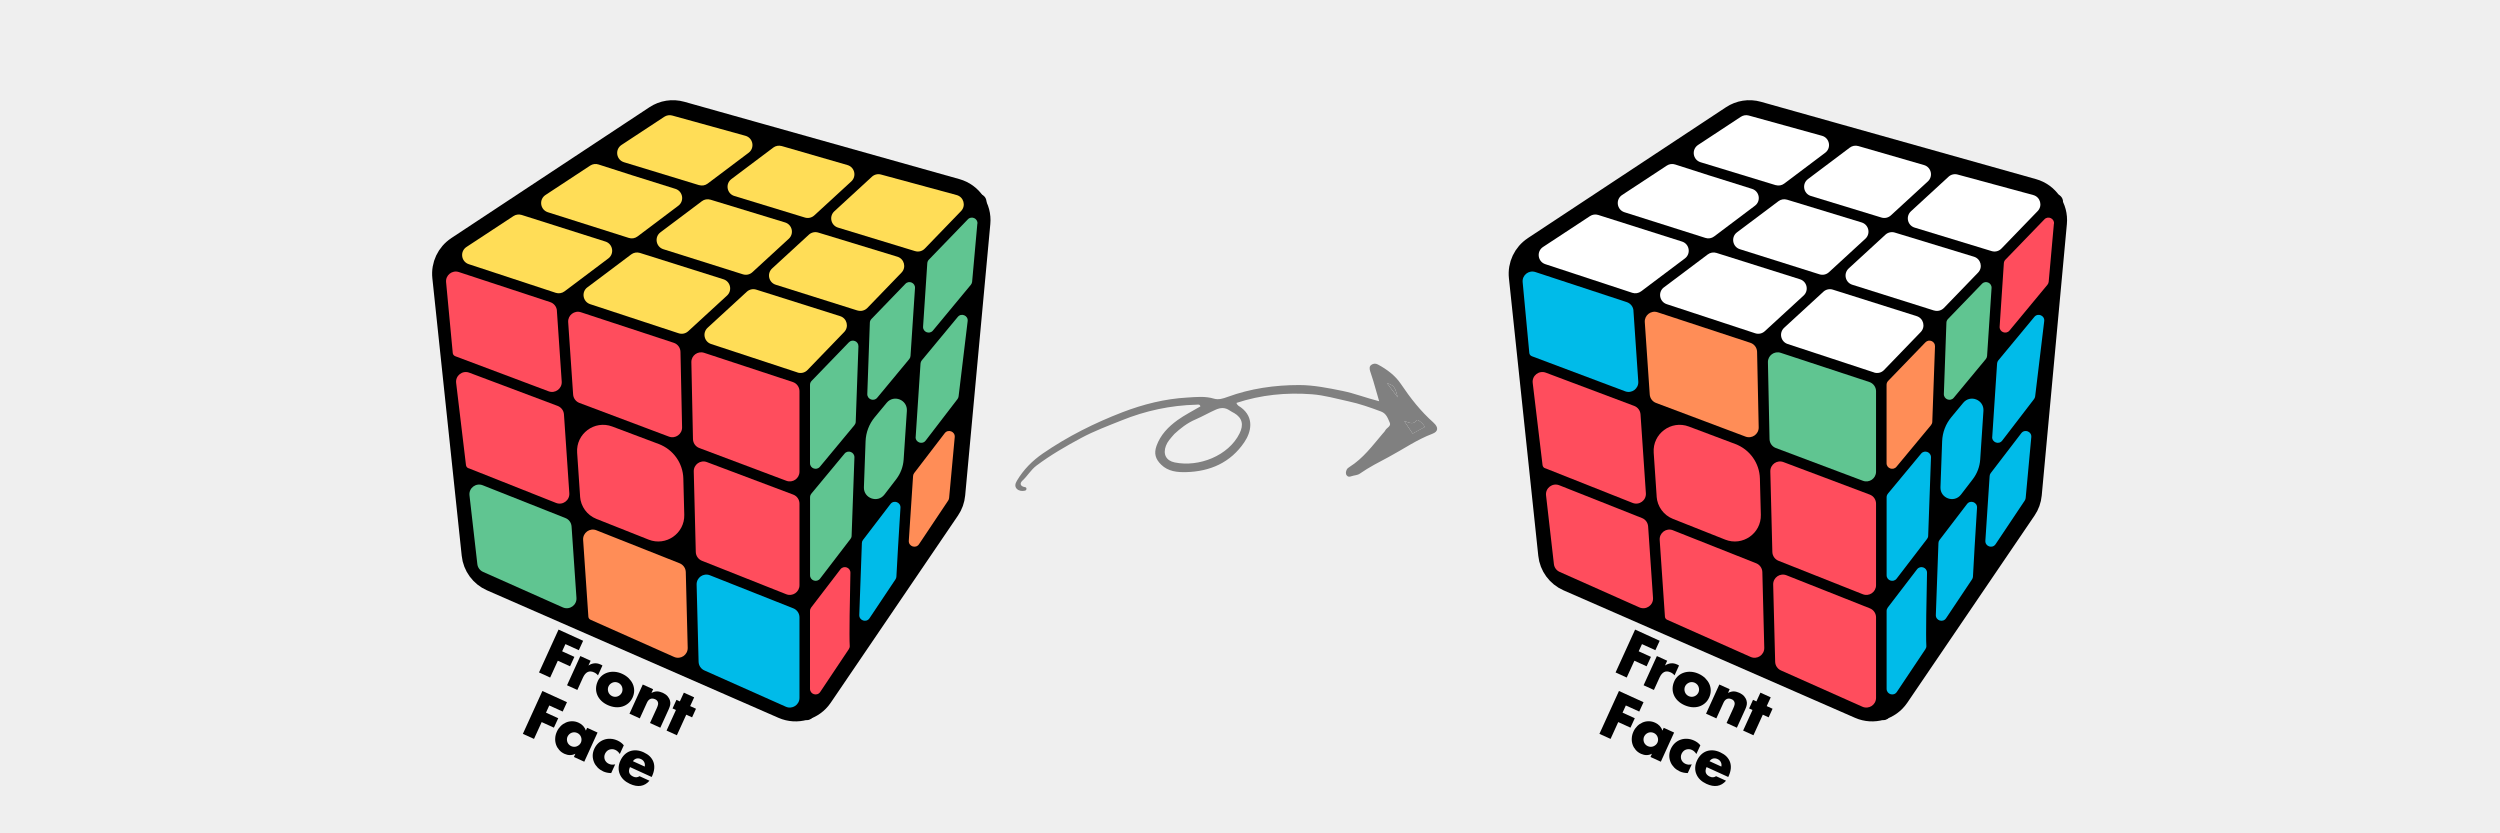 <?xml version="1.0" encoding="UTF-8"?>
<svg id="_レイヤー_2" data-name="レイヤー_2" xmlns="http://www.w3.org/2000/svg" viewBox="0 0 480 160">
  <defs>
    <style>
      .cls-1 {
        stroke-width: 4px;
      }

      .cls-1, .cls-2, .cls-3 {
        fill: none;
        stroke: #000;
        stroke-linecap: round;
        stroke-linejoin: round;
      }

      .cls-2 {
        stroke-width: 3px;
      }

      .cls-4 {
        fill: #ff4d5d;
      }

      .cls-5 {
        fill: gray;
      }

      .cls-6 {
        fill: #60c591;
      }

      .cls-7 {
        fill: #efefef;
      }

      .cls-8 {
        fill: #ff8d57;
      }

      .cls-3 {
        stroke-width: 2px;
      }

      .cls-9 {
        fill: #00bbe9;
      }

      .cls-10 {
        fill: #ffdd57;
      }

      .cls-11 {
        fill: #fff;
      }
    </style>
  </defs>
  <g id="_レイヤー_2-2" data-name="レイヤー_2">
    <g>
      <rect class="cls-7" width="480" height="160"/>
      <g>
        <g>
          <g>
            <path class="cls-1" d="M87.73,47.4l38.06-25.14c1.49-.99,3.34-1.28,5.07-.79l52.82,14.85c2.87.81,4.75,3.54,4.47,6.51l-4.83,52.13c-.1,1.04-.45,2.04-1.04,2.9l-24.44,35.95c-1.67,2.46-4.85,3.37-7.57,2.18l-55.97-24.48c-2.03-.89-3.43-2.8-3.66-5l-5.64-53.31c-.24-2.29.81-4.53,2.74-5.8Z"/>
            <polyline class="cls-2" points="187.9 38.74 155.73 73.23 85.36 50.16"/>
            <line class="cls-2" x1="155.73" y1="73.23" x2="154.87" y2="136.77"/>
            <polyline class="cls-3" points="168.47 32.1 130.61 65.16 132.97 128.14"/>
            <polyline class="cls-3" points="147.92 27.27 107.91 56.3 111.56 118.85"/>
            <polyline class="cls-3" points="100.45 40.13 167.01 61.83 164.34 123.95"/>
            <polyline class="cls-3" points="114.34 30.12 178.03 50.4 173.29 110.89"/>
            <polyline class="cls-3" points="86.48 69.55 155.69 94.88 186.7 56.96"/>
            <polyline class="cls-3" points="183.76 79.04 155.67 116.74 89.07 91.08"/>
            <g>
              <path d="M85.8,68.45l-1.6-17.01c-.04-.4.13-.79.44-1.03.21-.17.46-.25.72-.25-.09-.14-.15-.31-.18-.48-.06-.45.14-.89.52-1.14l12.95-8.52c.3-.2.67-.25,1.01-.14l.78.25c-.06-.12-.11-.25-.13-.39-.06-.45.14-.9.52-1.15l12.62-8.3c.26-.17.58-.23.89-.17.11.02.22.06.32.12.05.02.14.05.25.09-.01-.05-.03-.1-.03-.16-.06-.45.14-.9.52-1.15l12.22-8.03c.29-.19.64-.24.96-.15l18.49,5.12c.43.12.76.48.84.92.03.13.02.27,0,.4l.58-.43c.3-.22.68-.29,1.04-.19l16.67,4.82c.41.12.72.45.82.86.03.11.03.22.03.33l.31-.29c.3-.27.72-.38,1.11-.27l18.53,5.03c.4.11.72.42.83.83.06.22.05.44,0,.64l.07.14c.17,0,.35.03.51.1.46.21.73.68.69,1.18l-1.3,14.49c-.02.24-.11.46-.27.65l-1.11,1.33-.05.38c.11.01.22.04.33.09.48.21.77.71.71,1.23l-2.21,18.35c-.03.21-.11.41-.23.58l-1.16,1.52-.04.41c.11,0,.22.03.32.07.49.19.79.68.75,1.21l-1.45,15.66c-.02.2-.09.38-.19.55l-7.97,11.93c-.22.33-.6.52-.98.52-.13,0-.25-.02-.38-.06-.1-.03-.19-.08-.27-.14l-.2.29c-.05.96-.08,1.61-.09,1.81.02.26-.05.52-.2.74l-7.27,10.88c-.22.33-.6.52-.98.52-.12,0-.24-.02-.36-.06-.06-.02-.12-.04-.18-.07,0,.5.02.86.04,1.05.1.33.06.7-.15,1l-7.69,11.5c-.22.33-.6.52-.98.52-.11,0-.23-.02-.34-.05-.11-.03-.22-.09-.31-.15l-.22.33c-.06.3-.24.57-.51.75-.19.13-.42.19-.64.19-.16,0-.33-.03-.48-.1l-19.34-8.61c-.42-.19-.69-.59-.7-1.05v-.14c-.07.07-.13.13-.21.18-.2.13-.43.2-.66.2-.16,0-.33-.03-.48-.1l-19.26-8.58c-.29-.13-.51-.36-.62-.66-.05-.14-.08-.28-.08-.42-.04.03-.07.06-.11.09-.2.14-.44.21-.68.21-.16,0-.33-.03-.48-.1l-19.12-8.52c-.38-.17-.65-.53-.69-.95l-1.98-17.35c-.05-.41.13-.82.46-1.07.04-.03.08-.05.12-.08-.14-.04-.26-.11-.38-.2-.25-.19-.41-.48-.44-.79l-2.33-19.39c-.05-.41.12-.82.44-1.07.04-.03.08-.06.13-.09-.14-.05-.27-.12-.38-.21-.24-.2-.39-.49-.42-.8Z"/>
              <g>
                <path class="cls-6" d="M175.81,83.89l.93-14.09c.01-.22.1-.44.24-.61l6.92-8.35c.68-.82,2.02-.25,1.89.81l-1.74,14.45c-.02.19-.1.37-.21.52l-6.12,7.98c-.64.84-1.99.34-1.92-.72Z"/>
                <path class="cls-6" d="M165.87,93.55l.32-8.82c.06-1.7.68-3.33,1.77-4.64l2.28-2.75c1.36-1.64,4.02-.58,3.88,1.55l-.62,9.34c-.09,1.36-.58,2.67-1.41,3.76l-2.28,2.97c-1.3,1.7-4.02.72-3.94-1.41Z"/>
                <path class="cls-6" d="M155.77,94.79l6.38-7.69c.65-.79,1.93-.3,1.9.72l-.54,15.05c0,.22-.08.44-.22.61l-5.84,7.62c-.62.81-1.92.37-1.92-.65v-14.98c0-.25.09-.49.25-.68Z"/>
                <path class="cls-8" d="M183.31,83.92l-1.08,11.69c-.02.18-.08.35-.18.5l-5.6,8.38c-.61.91-2.03.43-1.96-.67l.82-12.42c.01-.21.09-.41.22-.58l5.86-7.65c.65-.85,2.02-.32,1.92.75Z"/>
                <path class="cls-9" d="M172.89,97.49c-.28,4.44-.72,11.68-.78,13.2,0,.2-.07.38-.18.55l-4.99,7.47c-.6.9-2,.44-1.96-.63l.5-13.81c0-.22.08-.44.22-.61l5.27-6.89c.64-.84,1.99-.34,1.92.72Z"/>
                <path class="cls-4" d="M155.52,132.26v-14.96c0-.24.08-.46.22-.65l5.62-7.34c.63-.82,1.94-.37,1.92.67-.1,4.52-.25,12.32-.13,13.99.02.24-.04.46-.17.66l-5.5,8.23c-.59.88-1.96.46-1.96-.6Z"/>
                <path class="cls-6" d="M187.65,42.94l-1,11.14c-.02.22-.1.42-.24.59l-7.29,8.8c-.66.8-1.96.28-1.89-.75l.81-12.19c.02-.25.12-.49.3-.67l7.49-7.75c.7-.73,1.93-.17,1.84.84Z"/>
                <path class="cls-6" d="M175.68,55.31l-.86,13.02c-.01.22-.1.44-.24.61l-6.16,7.43c-.65.79-1.93.3-1.9-.72l.49-13.69c0-.26.12-.52.3-.71l6.53-6.76c.69-.72,1.91-.18,1.84.82Z"/>
                <path class="cls-6" d="M155.83,73.13l7.15-7.4c.68-.71,1.88-.2,1.84.78l-.52,14.47c0,.24-.1.46-.25.65l-6.63,7.99c-.64.77-1.9.32-1.9-.68v-15.06c0-.28.11-.54.3-.74Z"/>
              </g>
              <g>
                <path class="cls-10" d="M150.09,28.04l12.62,3.65c1.39.4,1.8,2.16.74,3.14l-7.11,6.53c-.48.44-1.16.6-1.79.41l-13.55-4.14c-1.45-.44-1.78-2.34-.57-3.25l8.03-6.04c.46-.35,1.07-.46,1.63-.3Z"/>
                <path class="cls-10" d="M136.42,38.34l14.32,4.37c1.37.42,1.76,2.16.71,3.13l-7,6.43c-.49.45-1.18.6-1.81.4l-15.28-4.82c-1.43-.45-1.76-2.34-.56-3.24l7.96-5.98c.47-.36,1.09-.46,1.65-.29Z"/>
                <path class="cls-10" d="M120.73,45.68l-15.54-4.93c-1.48-.47-1.76-2.45-.46-3.31l8.59-5.65c.48-.31,1.06-.39,1.6-.21,2.44.82,9.79,3.13,14.76,4.68,1.44.45,1.76,2.34.56,3.24l-7.84,5.9c-.48.36-1.1.47-1.67.28Z"/>
                <path class="cls-10" d="M134.23,35.55l-14.42-4.4c-1.5-.46-1.79-2.45-.48-3.32l8.22-5.41c.45-.29,1-.38,1.51-.24l14.06,3.89c1.48.41,1.84,2.34.62,3.26l-7.87,5.92c-.47.36-1.09.46-1.65.29Z"/>
                <path class="cls-10" d="M175.68,48.21l-14.78-4.51c-1.37-.42-1.76-2.16-.71-3.13l7.22-6.64c.47-.43,1.12-.59,1.74-.42l14.53,3.94c1.36.37,1.82,2.06.85,3.07l-6.97,7.21c-.48.5-1.21.69-1.87.48Z"/>
                <path class="cls-10" d="M164.64,59.62l-15.7-4.95c-1.36-.43-1.74-2.16-.69-3.13l7.05-6.48c.48-.44,1.16-.6,1.79-.41l15.21,4.64c1.32.4,1.75,2.06.79,3.05l-6.56,6.79c-.49.5-1.22.69-1.89.48Z"/>
                <path class="cls-10" d="M153.12,71.51l-16.59-5.46c-1.34-.44-1.71-2.16-.67-3.12l7.53-6.92c.49-.45,1.18-.6,1.81-.4l16.11,5.09c1.31.41,1.73,2.06.77,3.05l-7.05,7.3c-.49.51-1.23.69-1.91.47Z"/>
                <path class="cls-10" d="M89.56,47.42l9.02-5.93c.47-.31,1.04-.39,1.58-.22l16.09,5.11c1.43.45,1.75,2.34.55,3.24l-8.41,6.32c-.48.36-1.12.47-1.69.28l-16.7-5.5c-1.47-.48-1.73-2.45-.44-3.3Z"/>
                <path class="cls-10" d="M112.78,55.17l8.41-6.32c.48-.36,1.1-.47,1.67-.29l16.04,5.06c1.36.43,1.74,2.16.69,3.13l-7.46,6.85c-.49.45-1.19.6-1.83.39l-16.99-5.59c-1.42-.47-1.73-2.34-.53-3.24Z"/>
              </g>
              <g>
                <path class="cls-4" d="M110.04,75.74l-.95-13.89c-.09-1.32,1.19-2.31,2.44-1.9l17.84,5.87c.75.25,1.26.94,1.28,1.73l.31,14.49c.03,1.32-1.29,2.25-2.52,1.79l-17.2-6.47c-.68-.26-1.15-.89-1.2-1.62Z"/>
                <path class="cls-9" d="M153.5,118.55v15.44c0,1.35-1.39,2.25-2.62,1.7l-15.64-6.97c-.66-.29-1.09-.94-1.11-1.66l-.38-14.83c-.03-1.34,1.31-2.27,2.55-1.78l16.02,6.35c.71.28,1.18.97,1.18,1.73Z"/>
                <path class="cls-6" d="M109.74,101.07l.94,13.72c.1,1.4-1.33,2.4-2.62,1.83l-15.32-6.82c-.6-.27-1.02-.84-1.09-1.49l-1.51-13.2c-.16-1.4,1.23-2.46,2.54-1.94l15.89,6.3c.67.26,1.12.89,1.17,1.61Z"/>
                <path class="cls-8" d="M114.5,101.81l15.99,6.34c.69.28,1.16.94,1.18,1.69l.37,14.54c.03,1.37-1.37,2.31-2.62,1.75l-16.04-7.14c-.26-.12-.42-.37-.42-.66,0-.02,0-.04,0-.05l-1-14.61c-.09-1.37,1.27-2.37,2.55-1.86Z"/>
                <path class="cls-4" d="M111.38,95.34l-.57-8.43c-.25-3.63,3.34-6.3,6.74-5.02l8.93,3.36c2.78,1.05,4.65,3.67,4.72,6.64l.18,6.95c.09,3.58-3.51,6.09-6.84,4.77l-10.03-3.98c-1.79-.71-3.01-2.38-3.14-4.3Z"/>
                <path class="cls-4" d="M90.03,89.93s-.04-.02-.06-.02c-.27-.08-.46-.32-.5-.6l-1.89-15.79c-.17-1.39,1.2-2.46,2.51-1.97l16.99,6.39c.68.26,1.15.89,1.2,1.62l1.03,15.14c.09,1.37-1.27,2.37-2.55,1.86l-16.73-6.64Z"/>
                <path class="cls-4" d="M153.5,96.71v15.65c0,1.32-1.33,2.22-2.55,1.73l-16.18-6.42c-.69-.28-1.16-.94-1.18-1.69l-.39-15.47c-.03-1.32,1.28-2.26,2.52-1.79l16.57,6.24c.73.27,1.21.97,1.21,1.74Z"/>
                <path class="cls-4" d="M153.5,75.12v15.45c0,1.3-1.3,2.2-2.52,1.74l-16.72-6.29c-.71-.27-1.19-.94-1.21-1.71l-.31-14.76c-.03-1.29,1.23-2.21,2.45-1.81l17.03,5.61c.76.25,1.28.97,1.28,1.77Z"/>
                <path class="cls-4" d="M106.92,59.65l.93,13.61c.09,1.35-1.25,2.35-2.52,1.87l-17.9-6.73s0,0,0,0c-.27-.1-.47-.33-.5-.61l-1.28-13.61c-.13-1.34,1.16-2.37,2.44-1.95l17.56,5.78c.72.24,1.23.89,1.28,1.64Z"/>
              </g>
            </g>
          </g>
          <g>
            <path d="M111.14,124.84l-2.58-1.17-.63,1.38,2.35,1.07-.83,1.81-2.35-1.07-1.47,3.23-2.14-.98,3.75-8.23,4.72,2.15-.83,1.81Z"/>
            <path d="M111.42,125.96l1.98.9-.42.92c.36-.24.74-.38,1.13-.42.39-.04.78.03,1.19.22.05.02.11.05.17.08.06.03.13.07.2.12l-.86,1.89c-.2-.25-.46-.45-.76-.58-.46-.21-.87-.23-1.22-.06-.35.17-.65.52-.89,1.04l-1.09,2.4-1.98-.9,2.55-5.6Z"/>
            <path d="M114.76,130.8c.19-.42.45-.76.78-1.05s.71-.49,1.13-.62c.42-.13.87-.18,1.35-.14.48.04.96.16,1.45.39.48.22.89.5,1.23.83.34.34.61.71.79,1.11.18.4.27.83.27,1.27s-.1.89-.3,1.33c-.2.44-.47.81-.81,1.1-.34.29-.72.5-1.14.63-.42.13-.87.17-1.36.13-.49-.05-.97-.18-1.46-.4-.48-.22-.89-.49-1.23-.82-.34-.33-.6-.7-.77-1.1-.17-.4-.26-.83-.25-1.28s.11-.91.32-1.36ZM116.84,131.77c-.09.19-.13.38-.13.57,0,.19.03.37.09.53.06.17.15.32.28.46.13.14.28.25.45.33.17.08.36.12.54.13.19,0,.36-.02.53-.09.17-.06.32-.16.46-.28.14-.12.25-.28.34-.46.08-.17.12-.36.12-.54,0-.19-.03-.37-.09-.54-.06-.17-.15-.32-.28-.46-.13-.14-.28-.25-.45-.33-.18-.08-.36-.12-.54-.13-.19,0-.36.02-.53.09s-.32.16-.46.28-.25.27-.33.44Z"/>
            <path d="M123.42,131.43l1.98.9-.32.71c.42-.21.79-.3,1.12-.29.33.01.68.11,1.05.27.39.18.7.4.92.65.22.26.38.54.47.87.07.26.09.52.04.78-.05.26-.14.54-.28.84l-1.62,3.56-1.98-.9,1.29-2.83c.13-.28.21-.51.25-.7.04-.19.03-.36-.03-.51-.05-.13-.12-.23-.21-.32-.09-.09-.2-.16-.33-.21-.33-.15-.64-.17-.91-.05-.27.12-.49.36-.66.74l-1.36,2.99-1.98-.9,2.55-5.6Z"/>
            <path d="M131.76,137.22l-1.8,3.95-1.98-.9,1.8-3.95-.65-.3.75-1.65.65.3.77-1.68,1.98.9-.77,1.68,1.12.51-.75,1.65-1.12-.51Z"/>
            <path d="M108.04,136.62l-2.58-1.17-.63,1.38,2.35,1.07-.83,1.81-2.35-1.07-1.47,3.23-2.14-.97,3.75-8.23,4.72,2.15-.83,1.81Z"/>
            <path d="M112.74,139.74l1.99.91-2.55,5.6-1.99-.91.28-.62c-.67.34-1.36.34-2.08.02-.41-.19-.75-.43-1.02-.74s-.48-.65-.61-1.04c-.13-.39-.19-.79-.16-1.22.02-.43.13-.86.33-1.29.18-.4.43-.75.73-1.05.3-.3.64-.52,1.01-.68.37-.16.76-.24,1.18-.24s.83.09,1.24.28c.7.32,1.17.83,1.4,1.52l.25-.56ZM108.98,141.39c-.08.18-.13.37-.13.55s.02.36.08.53c.06.17.15.32.28.46.13.14.28.25.46.33.18.08.36.12.54.13.19,0,.36-.02.53-.09.17-.07.32-.16.46-.28.14-.12.25-.27.33-.44.08-.17.12-.36.12-.54,0-.19-.03-.37-.09-.53-.06-.17-.15-.32-.28-.46s-.28-.24-.45-.32c-.18-.08-.37-.13-.55-.13-.19,0-.36.02-.53.09-.17.07-.32.16-.45.28s-.24.27-.32.44Z"/>
            <path d="M119.02,144.8c-.24-.39-.53-.66-.88-.82-.19-.09-.38-.13-.57-.14-.19,0-.38.02-.56.08-.18.06-.34.16-.48.29-.14.13-.26.3-.36.5-.09.2-.14.39-.14.59,0,.19.02.38.09.55.06.17.17.33.3.47.14.14.3.26.49.34.37.17.77.2,1.21.09l-.77,1.68c-.58-.01-1.09-.12-1.53-.32-.41-.19-.76-.43-1.07-.74-.3-.31-.54-.65-.7-1.04-.16-.39-.25-.8-.25-1.23,0-.44.1-.88.3-1.32.2-.44.47-.81.79-1.11.33-.3.69-.51,1.09-.65.4-.14.82-.2,1.27-.17.45.02.89.14,1.33.34.48.22.88.52,1.19.91l-.77,1.68Z"/>
            <path d="M120.96,147.28c-.39.85-.18,1.46.62,1.83.43.2.83.17,1.21-.08l1.91.87c-.97,1.11-2.23,1.31-3.77.6-.47-.22-.87-.48-1.2-.8-.33-.32-.57-.68-.73-1.07-.16-.39-.24-.8-.22-1.24.01-.43.12-.88.33-1.33.21-.47.48-.85.79-1.16.32-.31.67-.53,1.06-.67.39-.14.81-.19,1.25-.16.45.03.91.16,1.39.38.47.22.87.48,1.18.79.31.32.54.67.68,1.06.14.39.19.81.15,1.26s-.17.92-.39,1.41l-.1.21-4.16-1.9ZM123.79,147.18c.06-.31.03-.59-.1-.85-.13-.26-.34-.46-.63-.59-.31-.14-.59-.17-.86-.1-.27.07-.49.24-.68.51l2.26,1.03Z"/>
          </g>
        </g>
        <g>
          <g>
            <path class="cls-1" d="M294.43,47.4l38.06-25.14c1.49-.99,3.34-1.28,5.07-.79l52.82,14.85c2.87.81,4.75,3.54,4.47,6.51l-4.83,52.13c-.1,1.04-.45,2.04-1.04,2.9l-24.44,35.95c-1.67,2.46-4.85,3.37-7.57,2.18l-55.97-24.48c-2.03-.89-3.43-2.8-3.66-5l-5.64-53.31c-.24-2.29.81-4.53,2.74-5.8Z"/>
            <polyline class="cls-2" points="394.6 38.74 362.43 73.23 292.06 50.16"/>
            <line class="cls-2" x1="362.43" y1="73.23" x2="361.57" y2="136.77"/>
            <polyline class="cls-3" points="375.17 32.1 337.31 65.16 339.68 128.14"/>
            <polyline class="cls-3" points="354.62 27.27 314.61 56.3 318.27 118.85"/>
            <polyline class="cls-3" points="307.15 40.13 373.71 61.83 371.04 123.95"/>
            <polyline class="cls-3" points="321.05 30.12 384.73 50.4 379.99 110.89"/>
            <polyline class="cls-3" points="293.18 69.55 362.39 94.88 393.4 56.96"/>
            <polyline class="cls-3" points="390.46 79.04 362.38 116.74 295.77 91.08"/>
            <g>
              <path d="M292.51,68.45l-1.6-17.01c-.04-.4.13-.79.44-1.03.21-.17.46-.25.72-.25-.09-.14-.15-.31-.18-.48-.06-.45.14-.89.52-1.14l12.95-8.52c.3-.2.67-.25,1.01-.14l.78.25c-.06-.12-.11-.25-.13-.39-.06-.45.14-.9.52-1.15l12.62-8.3c.26-.17.58-.23.89-.17.11.02.22.06.32.12.05.02.14.05.25.09-.01-.05-.03-.1-.03-.16-.06-.45.14-.9.52-1.15l12.22-8.03c.29-.19.64-.24.96-.15l18.49,5.12c.43.12.76.48.84.92.03.13.02.27,0,.4l.58-.43c.3-.22.68-.29,1.04-.19l16.67,4.82c.41.12.72.45.82.86.03.11.03.22.03.33l.31-.29c.3-.27.72-.38,1.11-.27l18.53,5.03c.4.11.72.42.83.83.06.22.05.44,0,.64l.07.14c.17,0,.35.03.51.1.46.21.73.68.69,1.18l-1.3,14.49c-.02.24-.11.46-.27.65l-1.11,1.33-.05.38c.11.01.22.04.33.09.48.21.77.71.71,1.23l-2.21,18.35c-.03.21-.11.41-.23.58l-1.16,1.52-.04.41c.11,0,.22.03.32.07.49.19.79.68.75,1.21l-1.45,15.66c-.02.2-.09.38-.19.55l-7.97,11.93c-.22.33-.6.52-.98.52-.13,0-.25-.02-.38-.06-.1-.03-.19-.08-.27-.14l-.2.29c-.05.96-.08,1.61-.09,1.81.02.26-.05.52-.2.74l-7.27,10.88c-.22.33-.6.52-.98.52-.12,0-.24-.02-.36-.06-.06-.02-.12-.04-.18-.07,0,.5.02.86.04,1.05.1.33.06.7-.15,1l-7.69,11.5c-.22.33-.6.52-.98.52-.11,0-.23-.02-.34-.05-.11-.03-.22-.09-.31-.15l-.22.33c-.06.3-.24.57-.51.75-.19.13-.42.19-.64.19-.16,0-.33-.03-.48-.1l-19.34-8.61c-.42-.19-.69-.59-.7-1.05v-.14c-.07.07-.13.13-.21.18-.2.13-.43.2-.66.2-.16,0-.33-.03-.48-.1l-19.26-8.58c-.29-.13-.51-.36-.62-.66-.05-.14-.08-.28-.08-.42-.04.03-.07.06-.11.09-.2.14-.44.21-.68.21-.16,0-.33-.03-.48-.1l-19.12-8.52c-.38-.17-.65-.53-.69-.95l-1.98-17.35c-.05-.41.13-.82.46-1.07.04-.03.08-.05.12-.08-.14-.04-.26-.11-.38-.2-.25-.19-.41-.48-.44-.79l-2.33-19.39c-.05-.41.12-.82.44-1.07.04-.03.08-.06.13-.09-.14-.05-.27-.12-.38-.21-.24-.2-.39-.49-.42-.8Z"/>
              <g>
                <path class="cls-9" d="M382.51,83.89l.93-14.09c.01-.22.1-.44.24-.61l6.92-8.35c.68-.82,2.02-.25,1.89.81l-1.74,14.45c-.02.19-.1.37-.21.52l-6.12,7.98c-.64.84-1.99.34-1.92-.72Z"/>
                <path class="cls-9" d="M372.57,93.55l.32-8.82c.06-1.7.68-3.33,1.77-4.64l2.28-2.75c1.36-1.64,4.02-.58,3.88,1.55l-.62,9.34c-.09,1.36-.58,2.67-1.41,3.76l-2.28,2.97c-1.3,1.7-4.02.72-3.94-1.41Z"/>
                <path class="cls-9" d="M362.47,94.79l6.38-7.69c.65-.79,1.93-.3,1.9.72l-.54,15.05c0,.22-.08.44-.22.61l-5.84,7.62c-.62.81-1.92.37-1.92-.65v-14.98c0-.25.09-.49.25-.68Z"/>
                <path class="cls-9" d="M390.01,83.92l-1.08,11.69c-.02.18-.08.35-.18.5l-5.6,8.38c-.61.91-2.03.43-1.96-.67l.82-12.42c.01-.21.09-.41.22-.58l5.86-7.65c.65-.85,2.02-.32,1.92.75Z"/>
                <path class="cls-9" d="M379.59,97.49c-.28,4.44-.72,11.68-.78,13.2,0,.2-.07.38-.18.55l-4.99,7.47c-.6.9-2,.44-1.96-.63l.5-13.81c0-.22.08-.44.22-.61l5.27-6.89c.64-.84,1.99-.34,1.92.72Z"/>
                <path class="cls-9" d="M362.23,132.26v-14.96c0-.24.08-.46.22-.65l5.62-7.34c.63-.82,1.94-.37,1.92.67-.1,4.52-.25,12.32-.13,13.99.02.24-.04.46-.17.66l-5.5,8.23c-.59.88-1.96.46-1.96-.6Z"/>
                <path class="cls-4" d="M394.35,42.94l-1,11.14c-.02.22-.1.42-.24.59l-7.29,8.8c-.66.8-1.96.28-1.89-.75l.81-12.19c.02-.25.12-.49.3-.67l7.49-7.75c.7-.73,1.93-.17,1.84.84Z"/>
                <path class="cls-6" d="M382.38,55.31l-.86,13.02c-.01.22-.1.44-.24.61l-6.16,7.43c-.65.79-1.93.3-1.9-.72l.49-13.69c0-.26.12-.52.3-.71l6.53-6.76c.69-.72,1.91-.18,1.84.82Z"/>
                <path class="cls-8" d="M362.53,73.13l7.15-7.4c.68-.71,1.88-.2,1.84.78l-.52,14.47c0,.24-.1.46-.25.65l-6.63,7.99c-.64.77-1.9.32-1.9-.68v-15.06c0-.28.11-.54.3-.74Z"/>
              </g>
              <g>
                <path class="cls-11" d="M356.79,28.04l12.62,3.65c1.39.4,1.8,2.16.74,3.14l-7.11,6.53c-.48.44-1.16.6-1.79.41l-13.55-4.14c-1.45-.44-1.78-2.34-.57-3.25l8.03-6.04c.46-.35,1.07-.46,1.63-.3Z"/>
                <path class="cls-11" d="M343.12,38.34l14.32,4.37c1.37.42,1.76,2.16.71,3.13l-7,6.43c-.49.45-1.18.6-1.81.4l-15.28-4.82c-1.43-.45-1.76-2.34-.56-3.24l7.96-5.98c.47-.36,1.09-.46,1.65-.29Z"/>
                <path class="cls-11" d="M327.44,45.68l-15.54-4.93c-1.48-.47-1.76-2.45-.46-3.31l8.59-5.65c.48-.31,1.06-.39,1.6-.21,2.44.82,9.79,3.13,14.76,4.68,1.44.45,1.76,2.34.56,3.24l-7.84,5.9c-.48.36-1.1.47-1.67.28Z"/>
                <path class="cls-11" d="M340.93,35.55l-14.42-4.4c-1.5-.46-1.79-2.45-.48-3.32l8.22-5.41c.45-.29,1-.38,1.51-.24l14.06,3.89c1.48.41,1.84,2.34.62,3.26l-7.87,5.92c-.47.36-1.09.46-1.65.29Z"/>
                <path class="cls-11" d="M382.39,48.21l-14.78-4.51c-1.37-.42-1.76-2.16-.71-3.13l7.22-6.64c.47-.43,1.12-.59,1.74-.42l14.53,3.94c1.36.37,1.82,2.06.85,3.07l-6.97,7.21c-.48.5-1.21.69-1.87.48Z"/>
                <path class="cls-11" d="M371.34,59.62l-15.7-4.95c-1.36-.43-1.74-2.16-.69-3.13l7.05-6.48c.48-.44,1.16-.6,1.79-.41l15.21,4.64c1.32.4,1.75,2.06.79,3.05l-6.56,6.79c-.49.5-1.22.69-1.89.48Z"/>
                <path class="cls-11" d="M359.82,71.51l-16.59-5.46c-1.34-.44-1.71-2.16-.67-3.12l7.53-6.92c.49-.45,1.18-.6,1.81-.4l16.11,5.09c1.31.41,1.73,2.06.77,3.05l-7.05,7.3c-.49.51-1.23.69-1.91.47Z"/>
                <path class="cls-11" d="M296.26,47.42l9.02-5.93c.47-.31,1.04-.39,1.58-.22l16.09,5.11c1.43.45,1.75,2.34.55,3.24l-8.41,6.32c-.48.36-1.12.47-1.69.28l-16.7-5.5c-1.47-.48-1.73-2.45-.44-3.3Z"/>
                <path class="cls-11" d="M319.48,55.17l8.41-6.32c.48-.36,1.1-.47,1.67-.29l16.04,5.06c1.36.43,1.74,2.16.69,3.13l-7.46,6.85c-.49.45-1.19.6-1.83.39l-16.99-5.59c-1.42-.47-1.73-2.34-.53-3.24Z"/>
              </g>
              <g>
                <path class="cls-8" d="M316.75,75.74l-.95-13.89c-.09-1.32,1.19-2.31,2.44-1.9l17.84,5.87c.75.25,1.26.94,1.28,1.73l.31,14.49c.03,1.32-1.29,2.25-2.52,1.79l-17.2-6.47c-.68-.26-1.15-.89-1.2-1.62Z"/>
                <path class="cls-4" d="M360.2,118.55v15.44c0,1.35-1.39,2.25-2.62,1.7l-15.64-6.97c-.66-.29-1.09-.94-1.11-1.66l-.38-14.83c-.03-1.34,1.31-2.27,2.55-1.78l16.02,6.35c.71.28,1.18.97,1.18,1.73Z"/>
                <path class="cls-4" d="M316.44,101.07l.94,13.72c.1,1.4-1.33,2.4-2.62,1.83l-15.32-6.82c-.6-.27-1.02-.84-1.09-1.49l-1.51-13.2c-.16-1.4,1.23-2.46,2.54-1.94l15.89,6.3c.67.26,1.12.89,1.17,1.61Z"/>
                <path class="cls-4" d="M321.2,101.81l15.99,6.34c.69.28,1.16.94,1.18,1.69l.37,14.54c.03,1.37-1.37,2.31-2.62,1.75l-16.04-7.14c-.26-.12-.42-.37-.42-.66,0-.02,0-.04,0-.05l-1-14.61c-.09-1.37,1.27-2.37,2.55-1.86Z"/>
                <path class="cls-4" d="M318.08,95.34l-.57-8.43c-.25-3.63,3.34-6.3,6.74-5.02l8.93,3.36c2.78,1.05,4.65,3.67,4.72,6.64l.18,6.95c.09,3.58-3.51,6.09-6.84,4.77l-10.03-3.98c-1.79-.71-3.01-2.38-3.14-4.3Z"/>
                <path class="cls-4" d="M296.73,89.93s-.04-.02-.06-.02c-.27-.08-.46-.32-.5-.6l-1.89-15.79c-.17-1.39,1.2-2.46,2.51-1.97l16.99,6.39c.68.26,1.15.89,1.2,1.62l1.03,15.14c.09,1.37-1.27,2.37-2.55,1.86l-16.73-6.64Z"/>
                <path class="cls-4" d="M360.2,96.71v15.65c0,1.32-1.33,2.22-2.55,1.73l-16.18-6.42c-.69-.28-1.16-.94-1.18-1.69l-.39-15.47c-.03-1.32,1.28-2.26,2.52-1.79l16.57,6.24c.73.27,1.21.97,1.21,1.74Z"/>
                <path class="cls-6" d="M360.2,75.12v15.45c0,1.3-1.3,2.2-2.52,1.74l-16.72-6.29c-.71-.27-1.19-.94-1.21-1.71l-.31-14.76c-.03-1.29,1.23-2.21,2.45-1.81l17.03,5.61c.76.25,1.28.97,1.28,1.77Z"/>
                <path class="cls-9" d="M313.62,59.65l.93,13.61c.09,1.35-1.25,2.35-2.52,1.87l-17.9-6.73s0,0,0,0c-.27-.1-.47-.33-.5-.61l-1.28-13.61c-.13-1.34,1.16-2.37,2.44-1.95l17.56,5.78c.72.24,1.23.89,1.28,1.64Z"/>
              </g>
            </g>
          </g>
          <g>
            <path d="M317.84,124.84l-2.58-1.17-.63,1.38,2.35,1.07-.83,1.81-2.35-1.07-1.47,3.23-2.14-.98,3.75-8.23,4.72,2.15-.83,1.81Z"/>
            <path d="M318.12,125.96l1.98.9-.42.92c.36-.24.74-.38,1.13-.42.39-.04.78.03,1.19.22.05.02.11.05.17.08.06.03.13.07.2.12l-.86,1.89c-.2-.25-.46-.45-.76-.58-.46-.21-.87-.23-1.22-.06-.35.17-.65.52-.89,1.04l-1.09,2.4-1.98-.9,2.55-5.6Z"/>
            <path d="M321.46,130.8c.19-.42.45-.76.78-1.05s.71-.49,1.13-.62c.42-.13.87-.18,1.35-.14.48.04.96.16,1.45.39.48.22.89.5,1.23.83.34.34.61.71.79,1.11.18.4.27.83.27,1.27s-.1.89-.3,1.33c-.2.44-.47.81-.81,1.1-.34.29-.72.5-1.14.63-.42.13-.87.17-1.36.13-.49-.05-.97-.18-1.46-.4-.48-.22-.89-.49-1.23-.82-.34-.33-.6-.7-.77-1.1-.17-.4-.26-.83-.25-1.28s.11-.91.32-1.36ZM323.54,131.77c-.09.19-.13.38-.13.57,0,.19.03.37.09.53.06.17.15.32.28.46.13.14.28.25.45.33.17.08.36.12.54.13.19,0,.36-.02.53-.09.17-.06.32-.16.46-.28.14-.12.25-.28.34-.46.08-.17.12-.36.12-.54,0-.19-.03-.37-.09-.54-.06-.17-.15-.32-.28-.46-.13-.14-.28-.25-.45-.33-.18-.08-.36-.12-.54-.13-.19,0-.36.02-.53.09s-.32.16-.46.28-.25.27-.33.44Z"/>
            <path d="M330.12,131.43l1.98.9-.32.71c.42-.21.79-.3,1.12-.29.33.01.68.11,1.05.27.39.18.7.4.92.65.22.26.38.54.47.87.07.26.09.52.04.78-.05.26-.14.54-.28.84l-1.62,3.56-1.98-.9,1.29-2.83c.13-.28.21-.51.25-.7.04-.19.03-.36-.03-.51-.05-.13-.12-.23-.21-.32-.09-.09-.2-.16-.33-.21-.33-.15-.64-.17-.91-.05-.27.12-.49.36-.66.74l-1.36,2.99-1.98-.9,2.55-5.6Z"/>
            <path d="M338.46,137.22l-1.8,3.95-1.98-.9,1.8-3.95-.65-.3.75-1.65.65.3.77-1.68,1.98.9-.77,1.68,1.12.51-.75,1.65-1.12-.51Z"/>
            <path d="M314.74,136.62l-2.58-1.17-.63,1.38,2.35,1.07-.83,1.81-2.35-1.07-1.47,3.23-2.14-.97,3.75-8.23,4.72,2.15-.83,1.81Z"/>
            <path d="M319.44,139.74l1.99.91-2.55,5.6-1.99-.91.28-.62c-.67.34-1.36.34-2.08.02-.41-.19-.75-.43-1.02-.74s-.48-.65-.61-1.04c-.13-.39-.19-.79-.16-1.22.02-.43.13-.86.33-1.29.18-.4.43-.75.73-1.05.3-.3.64-.52,1.01-.68.37-.16.76-.24,1.18-.24s.83.09,1.24.28c.7.32,1.17.83,1.4,1.52l.25-.56ZM315.68,141.39c-.08.18-.13.37-.13.55s.02.36.08.53c.06.17.15.32.28.46.13.14.28.25.46.33.18.08.36.12.54.13.19,0,.36-.02.53-.09.17-.07.32-.16.46-.28.14-.12.25-.27.33-.44.08-.17.12-.36.12-.54,0-.19-.03-.37-.09-.53-.06-.17-.15-.32-.28-.46s-.28-.24-.45-.32c-.18-.08-.37-.13-.55-.13-.19,0-.36.02-.53.09-.17.07-.32.16-.45.28s-.24.27-.32.44Z"/>
            <path d="M325.72,144.8c-.24-.39-.53-.66-.88-.82-.19-.09-.38-.13-.57-.14-.19,0-.38.02-.56.08-.18.06-.34.16-.48.29-.14.13-.26.3-.36.5-.09.2-.14.39-.14.59,0,.19.02.38.09.55.06.17.17.33.3.47.14.14.3.26.49.34.37.17.77.2,1.21.09l-.77,1.68c-.58-.01-1.09-.12-1.53-.32-.41-.19-.76-.43-1.07-.74-.3-.31-.54-.65-.7-1.04-.16-.39-.25-.8-.25-1.23,0-.44.1-.88.3-1.32.2-.44.47-.81.79-1.11.33-.3.69-.51,1.09-.65.4-.14.82-.2,1.27-.17.45.02.89.14,1.33.34.48.22.88.52,1.19.91l-.77,1.68Z"/>
            <path d="M327.66,147.28c-.39.85-.18,1.46.62,1.83.43.2.83.17,1.21-.08l1.91.87c-.97,1.11-2.23,1.31-3.77.6-.47-.22-.87-.48-1.2-.8-.33-.32-.57-.68-.73-1.07-.16-.39-.24-.8-.22-1.24.01-.43.12-.88.33-1.33.21-.47.48-.85.79-1.16.32-.31.67-.53,1.06-.67.39-.14.81-.19,1.25-.16.45.03.91.16,1.39.38.47.22.87.48,1.18.79.31.32.54.67.68,1.06.14.39.19.81.15,1.26s-.17.92-.39,1.41l-.1.21-4.16-1.9ZM330.5,147.18c.06-.31.03-.59-.1-.85-.13-.26-.34-.46-.63-.59-.31-.14-.59-.17-.86-.1-.27.07-.49.24-.68.51l2.26,1.03Z"/>
          </g>
        </g>
      </g>
      <g>
        <path class="cls-5" d="M275.24,81.15c-2.47-2.18-4.46-4.74-6.29-7.46-1.08-1.6-2.67-2.78-4.4-3.71-.47-.25-.88-.18-1.25.07-.43.3-.36.78-.23,1.22.19.64.42,1.26.61,1.89.37,1.23.71,2.47,1.12,3.88-2.52-.64-4.71-1.51-7.02-1.98-2.77-.56-5.56-1.13-8.35-1.13-4.69,0-9.32.66-13.77,2.29-.81.3-1.71.59-2.59.32-1.69-.51-3.43-.31-5.12-.21-4.29.24-8.45,1.29-12.44,2.82-5.37,2.07-10.51,4.64-15.27,7.91-2.05,1.41-3.74,3.12-5.01,5.27-.32.54-.43,1.09,0,1.53.4.4.99.48,1.56.35.17-.04.29-.17.29-.35,0-.18-.06-.3-.28-.33-.89-.13-1.08-.71-.49-1.25.97-.89,1.6-2.05,2.68-2.87,2.71-2.04,5.63-3.72,8.6-5.32,2.48-1.33,5.13-2.32,7.75-3.37,4.63-1.87,9.39-2.89,14.36-3.02.31,0,.65-.15.78.33-1.47.87-3.01,1.64-4.39,2.63-1.76,1.27-3.28,2.82-4.04,4.95-.52,1.48-.2,2.53.89,3.6,1.36,1.33,3.11,1.48,4.78,1.44,4.62-.12,8.55-1.82,11.2-5.76,1.3-1.92,1.96-4.71-.65-6.66-.3-.22-.71-.35-.87-.87,4.72-1.56,9.56-2.03,14.49-1.66,2.37.18,4.67.85,6.99,1.35,2.16.46,4.22,1.19,6.28,1.96,1.04.39,1.3,1.31,1.67,2.13.32.72-.59.97-.85,1.49-.12.24-.34.43-.52.65-1.94,2.28-3.72,4.72-6.32,6.35-.23.14-.48.33-.58.56-.14.34-.26.75.03,1.11.25.31.55.25.9.13.52-.18,1.15-.18,1.58-.48,1.77-1.24,3.7-2.22,5.6-3.23,2.78-1.49,5.37-3.31,8.34-4.43,1.15-.43,1.23-1.24.22-2.14ZM236.95,79.3c1.59.94,1.87,2.26,1.04,3.93-2.11,4.27-7.79,6.51-12.44,5.56-1.67-.34-2.3-1.6-1.69-3.21.31-.81.87-1.4,1.61-2.25,1.08-1,2.42-2.1,4.1-2.81,1.31-.56,2.55-1.29,3.87-1.87.97-.42,1.79-.43,2.65.16.27.19.57.33.86.5ZM266.3,73.56c1.35.47,1.54.7,2.06,2.73-.63-.83-1.26-1.67-2.06-2.73ZM271.23,83.25c-.52-.76-1.03-1.53-1.61-2.39.85.17,1.64.83,2.31-.12.16-.23.4-.05.57.08.41.29.79.61,1.06,1.15-.78.43-1.54.84-2.34,1.28Z"/>
        <path class="cls-5" d="M272.5,80.82c-.18-.13-.41-.31-.57-.08-.67.95-1.47.29-2.31.12.58.86,1.1,1.62,1.61,2.39.8-.43,1.56-.85,2.34-1.28-.28-.54-.65-.86-1.06-1.15Z"/>
        <path class="cls-5" d="M266.3,73.56c.8,1.06,1.43,1.9,2.06,2.73-.53-2.03-.71-2.26-2.06-2.73Z"/>
      </g>
    </g>
  </g>
</svg>